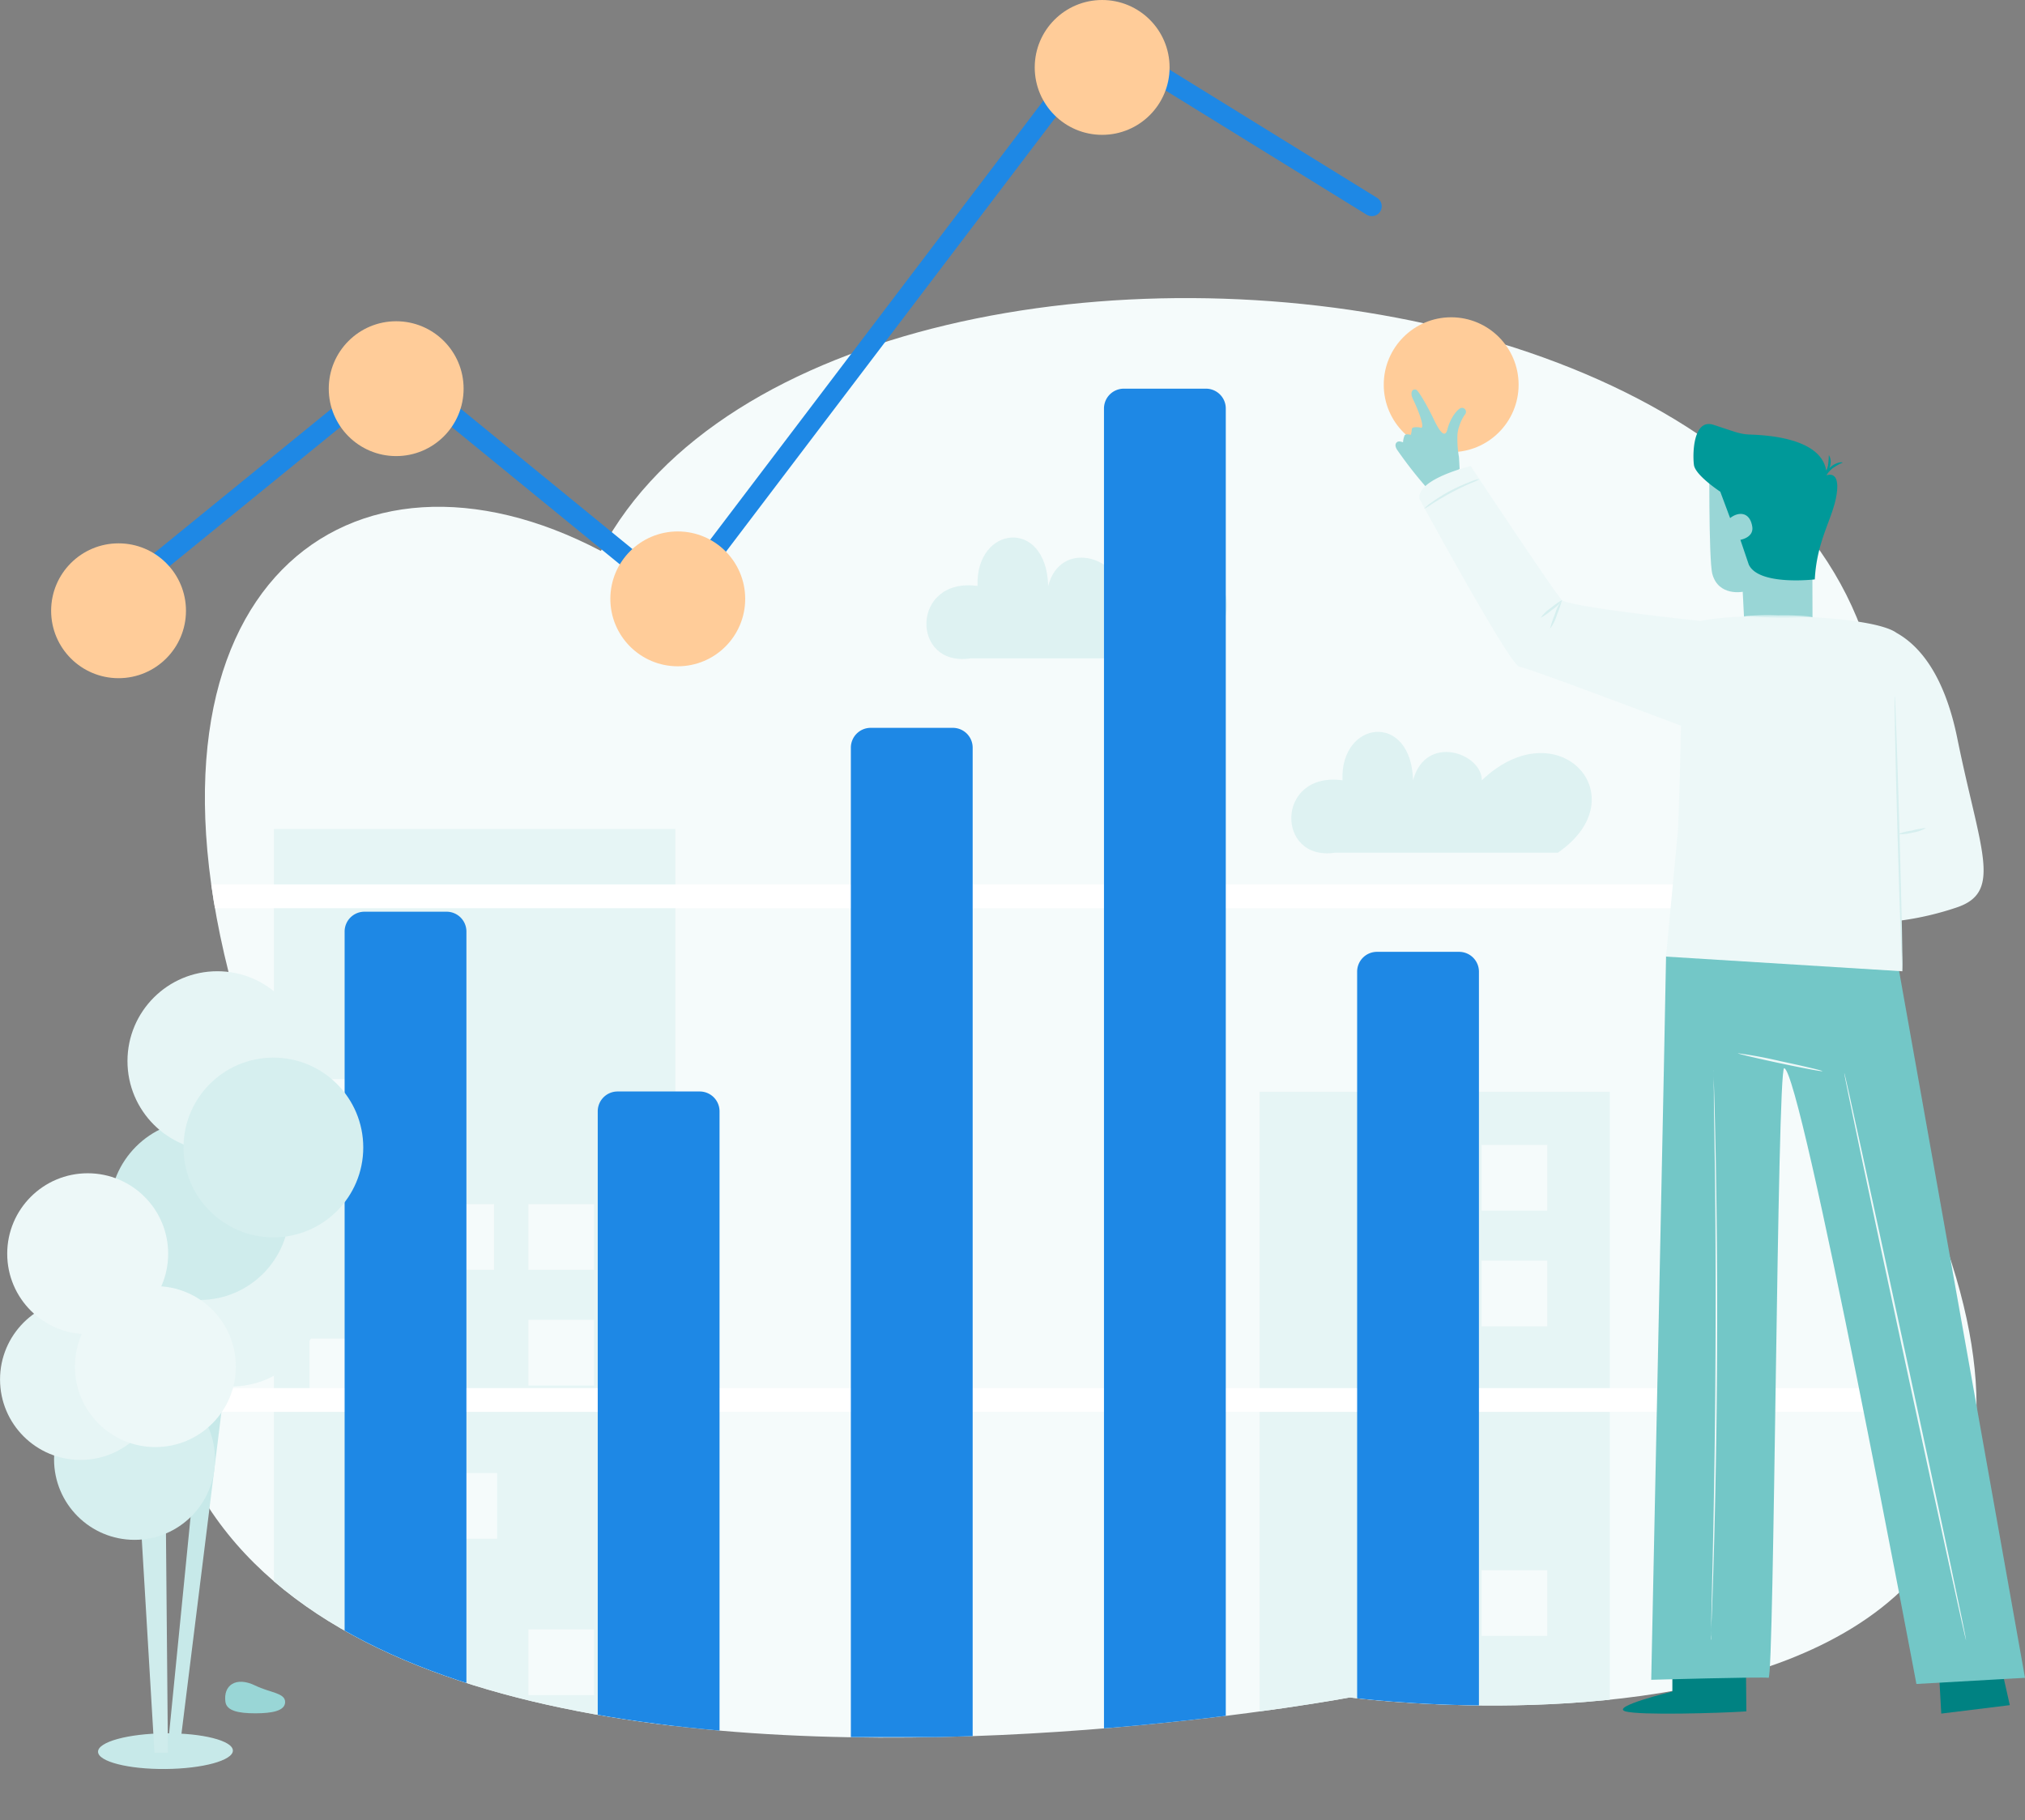 <svg xmlns="http://www.w3.org/2000/svg" xmlns:xlink="http://www.w3.org/1999/xlink" viewBox="0 0 510.57 459"><rect x="0" y="0" width="510.57" height="459" fill="#808080" stroke="none"/><defs><style>.cls-1,.cls-19{fill:none;}.cls-2{clip-path:url(#clip-path);}.cls-3{fill:#f5fbfb;}.cls-4{fill:#e6f5f5;}.cls-5{fill:#fff;}.cls-6{fill:#def2f2;}.cls-7{fill:#1e88e5;}.cls-8{fill:#fc9;}.cls-9{fill:#004396;}.cls-10{fill:#14365b;}.cls-11{fill:#008282;}.cls-12{fill:#99d6d6;}.cls-13{fill:#099;}.cls-14{fill:#73c7c7;}.cls-15{fill:#edf8f8;}.cls-16{fill:#d6efef;}.cls-17{fill:#c7e9e9;}.cls-18{fill:#cfecec;}.cls-19{stroke:#1e88e5;stroke-linecap:round;stroke-linejoin:round;stroke-width:5px;}</style><clipPath id="clip-path"><path class="cls-1" d="M457.74,249.93C595,462.2,340.35,428,340.35,428s-394,74-281.46-178.07C31,147.78,88.43,105.75,151.51,138.92,212.52,23.9,553.86,66.62,457.74,249.93Z"/></clipPath></defs><title>bs_chard-card</title><g id="Layer_2" data-name="Layer 2"><g id="Chart_1_-_Workboard" data-name="Chart 1 - Workboard"><g class="cls-2"><rect class="cls-3" x="24.89" y="66" width="479" height="378" rx="7.24"/><g id="Bldg_2" data-name="Bldg 2"><rect class="cls-4" x="317.58" y="275.29" width="88.31" height="183.71"/><rect class="cls-3" x="373.56" y="288.69" width="16.56" height="16.56"/><rect class="cls-3" x="348.33" y="288.69" width="16.56" height="16.56"/><rect class="cls-3" x="373.56" y="317.87" width="16.56" height="16.56"/><rect class="cls-3" x="373.56" y="395.92" width="16.56" height="16.56"/><rect class="cls-3" x="349.12" y="356.5" width="16.56" height="16.56"/></g><g id="Bldg_1" data-name="Bldg 1"><rect class="cls-4" x="69.07" y="209" width="101.22" height="228.65"/><rect class="cls-3" x="78.04" y="337.52" width="16.56" height="16.56"/><rect class="cls-3" x="99.33" y="244.48" width="16.56" height="16.56"/><rect class="cls-3" x="78.83" y="272.08" width="16.56" height="16.56"/><rect class="cls-3" x="133.23" y="303.62" width="16.56" height="16.56"/><rect class="cls-3" x="108" y="303.62" width="16.56" height="16.56"/><rect class="cls-3" x="133.23" y="332.79" width="16.56" height="16.56"/><rect class="cls-3" x="133.23" y="410.85" width="16.56" height="16.56"/><rect class="cls-3" x="108.79" y="371.42" width="16.56" height="16.56"/></g><rect class="cls-5" x="258.39" y="118.5" width="6" height="469" transform="translate(-91.61 614.39) rotate(-90)"/><rect class="cls-5" x="270.39" y="-8.5" width="6" height="469" transform="translate(47.39 499.39) rotate(-90)"/><path class="cls-6" d="M244.65,166h56.14c20.54-14.15,0-36.51-19.17-18.26,0-6.84-14.15-11.86-17.34,0-.46-17.34-18.39-15.19-17.8,0C229.59,145.46,229.59,168.28,244.65,166Z"/><path class="cls-6" d="M336.65,215h56.14c20.54-14.15,0-36.51-19.17-18.26,0-6.84-14.15-11.86-17.34,0-.46-17.34-18.39-15.19-17.8,0C321.59,194.46,321.59,217.28,336.65,215Z"/><path class="cls-7" d="M91.89,229.88h20.71a5,5,0,0,1,5,5V438a0,0,0,0,1,0,0H86.89a0,0,0,0,1,0,0V234.88A5,5,0,0,1,91.89,229.88Z"/><path class="cls-7" d="M155.71,275.21h20.71a5,5,0,0,1,5,5V438a0,0,0,0,1,0,0H150.71a0,0,0,0,1,0,0V280.21A5,5,0,0,1,155.71,275.21Z"/><path class="cls-7" d="M219.53,183.52h20.71a5,5,0,0,1,5,5V438a0,0,0,0,1,0,0H214.53a0,0,0,0,1,0,0V188.52A5,5,0,0,1,219.53,183.52Z"/><path class="cls-7" d="M283.35,98h20.71a5,5,0,0,1,5,5V438a0,0,0,0,1,0,0H278.35a0,0,0,0,1,0,0V103A5,5,0,0,1,283.35,98Z"/><path class="cls-7" d="M347.18,240h20.71a5,5,0,0,1,5,5V438a0,0,0,0,1,0,0H342.18a0,0,0,0,1,0,0V245A5,5,0,0,1,347.18,240Z"/></g><circle class="cls-8" cx="365.89" cy="97" r="17"/><g id="Layer_17" data-name="Layer 17"><g id="Home"><polyline class="cls-9" points="379.84 137.27 367.79 137.27 367.79 126.31"/><path class="cls-10" d="M373.22,139.93c3.6,0,6.51.21,6.51.48s-2.92.49-6.51.49-6.5-.22-6.5-.49S369.62,139.93,373.22,139.93Z"/><path class="cls-11" d="M409.77,431.49c3.41,1.09,24.3.42,29.41.09l1.14-.08-.15-15.45-18.51.13V426.5S406,430.31,409.77,431.49Z"/><path class="cls-12" d="M368,118.24l-7.28,5.85a105,105,0,0,1-8.33-10.49s-1.16-1.47-.08-2.17c.5-.32,1.44.1,1.44.1a5.19,5.19,0,0,1,.4-1.74c.32-.53,1.56-.13,1.56-.13a6.4,6.4,0,0,0,.26-1.44.52.52,0,0,1,.41-.44,4.83,4.83,0,0,1,2,.09c.91-.38-1.26-5.5-2.09-7.15S356,98,357,98.24c.71.16,3.41,5.21,4.21,6.88s2.91,6.29,3.72,3.17,2.62-5.21,3.5-5.44a1,1,0,0,1,.9.29,1,1,0,0,1,0,1.41,11,11,0,0,0-1.41,2.93,7.78,7.78,0,0,0-.46,2.57,26.27,26.27,0,0,0,.4,5.24l.17,3.13"/><path class="cls-12" d="M431,113.3s-.25,27.87.75,31.47c1.57,5.65,7.65,4.44,7.65,4.44l.49,9.7L457,158.1l-.12-39.89Z"/><path class="cls-13" d="M427.1,117.24c.36,2.62,6.64,6.74,6.64,6.74l2.48,6.65c2.15-1.69,5-1.59,5.59,2.19.4,2.74-3,3.29-3,3.29l2.11,6.23c2.51,5.44,16.65,3.75,16.65,3.75.54-10.12,4.62-15.37,5.52-21.55s-2.52-4.68-2.52-4.68v-.12a6.62,6.62,0,0,1,1.37-1.57,13.19,13.19,0,0,1,2.63-1.51c0-.11-.42-.14-1,0a5,5,0,0,0-2,1.09,2.42,2.42,0,0,0-.32.32c.06-.19.12-.38.17-.58a3.34,3.34,0,0,0-.31-2.76,26.05,26.05,0,0,1-.2,2.64,7.33,7.33,0,0,1-.45,1.32c-1.44-8.94-17.3-9-19.63-9.14s-3.59-.75-8.79-2.43S426.74,114.62,427.1,117.24Z"/><polygon class="cls-11" points="488.84 421.02 489.46 432.07 506.74 429.94 504.23 418.78 488.84 421.02"/><path class="cls-14" d="M420.07,241.09c.07,0-3.74,182.46-3.74,182.46s28.14-.79,29.58-.5,2.16-153.87,3.94-153.71c4.27.38,33.34,155.26,33.34,155.26l27.38-1.55-32-179.67Z"/><path class="cls-15" d="M448.87,267.56c5.89,1.25,10.63,2.37,10.6,2.52s-4.81-.75-10.7-2-10.6-2.37-10.6-2.51A108.82,108.82,0,0,1,448.87,267.56Z"/><path class="cls-15" d="M480.59,342c8.5,39.52,15.28,71.53,15.13,71.59s-7.15-32-15.64-71.48S464.82,270.54,465,270.54,472.09,302.49,480.59,342Z"/><path class="cls-15" d="M431.4,413.29V412.2c0-1,.08-2.39.08-4.19.08-3.67.2-8.93.35-15.41.29-13,.61-31,.7-50.86s0-37.86-.21-50.86c-.09-6.49-.2-11.75-.2-15.42-.05-1.79-.05-3.19-.05-4.19v-1.09a1.15,1.15,0,0,1,0-.37v1.46c0,1,.08,2.39.14,4.19.11,3.64.24,8.9.37,15.41.25,13,.46,31,.36,50.88s-.47,37.86-.85,50.86c-.19,6.5-.37,11.77-.52,15.41-.08,1.79-.18,3.18-.18,4.18a7.9,7.9,0,0,0-.06,1.09,2.29,2.29,0,0,1,0,.37A1.51,1.51,0,0,1,431.4,413.29Z"/><path class="cls-15" d="M357.88,125.78s22.82,42,25.2,42.33,37,13.46,40.77,14.88c-.22,8.23-.39,17.54-.79,26.42l-3,31.79,59.59,3.7-.32-12.8a75.13,75.13,0,0,0,14.16-3.34c11.5-3.95,5.75-14.37,0-42.65-3.37-16.53-9.92-23.53-15.3-26.53h0c-6.23-4.54-39.19-5.3-49.38-3,0,0-33.2-3.52-35-5.29s-23-33.77-23-33.77S357.16,120.75,357.88,125.78Z"/><path class="cls-16" d="M478.94,210.16c.54,19.21.85,34.78.71,34.78s-.69-15.57-1.23-34.77-.86-34.78-.71-34.78S478.4,191,478.94,210.16Z"/><path class="cls-16" d="M392.08,154.8a10.31,10.31,0,0,1,1.74-3.51,28.1,28.1,0,0,1-1.25,3.69,10.68,10.68,0,0,1-1.74,3.51A24.28,24.28,0,0,1,392.08,154.8Z"/><path class="cls-16" d="M391,153.32a17.09,17.09,0,0,1,2.84-2,9.33,9.33,0,0,1-2.52,2.45,18,18,0,0,1-2.84,2A8.65,8.65,0,0,1,391,153.32Z"/><path class="cls-16" d="M360.82,126.77a42.27,42.27,0,0,1,10-5.33,8.39,8.39,0,0,1,2.26-.66,13.21,13.21,0,0,1-2.12,1c-1.32.58-3.14,1.41-5.07,2.45s-3.63,2.08-4.84,2.85a13.14,13.14,0,0,1-2,1.21A9.3,9.3,0,0,1,360.82,126.77Z"/><path class="cls-16" d="M482,209.44a19.25,19.25,0,0,1,3.62-.67,9.74,9.74,0,0,1-3.46,1.18,11.8,11.8,0,0,1-3.69.38A14.74,14.74,0,0,1,482,209.44Z"/><path class="cls-16" d="M448.36,155.17a74.09,74.09,0,0,1,8.68.33,148,148,0,0,1-17.37-.13A72,72,0,0,1,448.36,155.17Z"/></g></g><g id="Tree"><ellipse class="cls-17" cx="41.74" cy="441.54" rx="17" ry="4.5" transform="translate(-3.95 0.39) rotate(-0.51)"/><polygon class="cls-18" points="42.34 441.93 38.95 441.96 34.97 375.09 41.65 364.87 42.34 441.93"/><polygon class="cls-17" points="45.69 437.66 42.33 440.23 51.65 346.15 58.33 335.93 45.69 437.66"/><circle class="cls-4" cx="58.33" cy="326.93" r="22.66"/><circle class="cls-18" cx="50.32" cy="305.12" r="22.66"/><circle class="cls-4" cx="54.8" cy="267.55" r="22.66"/><circle class="cls-16" cx="68.93" cy="289.33" r="22.66"/><circle class="cls-16" cx="33.92" cy="367.97" r="20.29"/><circle class="cls-4" cx="20.3" cy="347.82" r="20.29"/><circle class="cls-15" cx="22.11" cy="316.12" r="20.29"/><circle class="cls-15" cx="39.18" cy="344.58" r="20.29"/></g><g id="Chart"><polyline class="cls-19" points="345.88 52 277.88 10 170.88 151 99.89 93 29.89 150"/><circle class="cls-8" cx="277.89" cy="17" r="17"/><circle class="cls-8" cx="170.89" cy="151" r="17"/><circle class="cls-8" cx="99.89" cy="98" r="17"/><circle class="cls-8" cx="29.89" cy="154" r="17"/></g><path id="stone" class="cls-12" d="M71.89,429.14c0,2.28-3.37,2.86-7.53,2.86s-7.19-.6-7.52-2.86c-.6-4.2,2.62-6.52,7.52-4.14C68.1,426.82,71.89,426.85,71.89,429.14Z"/></g></g></svg>